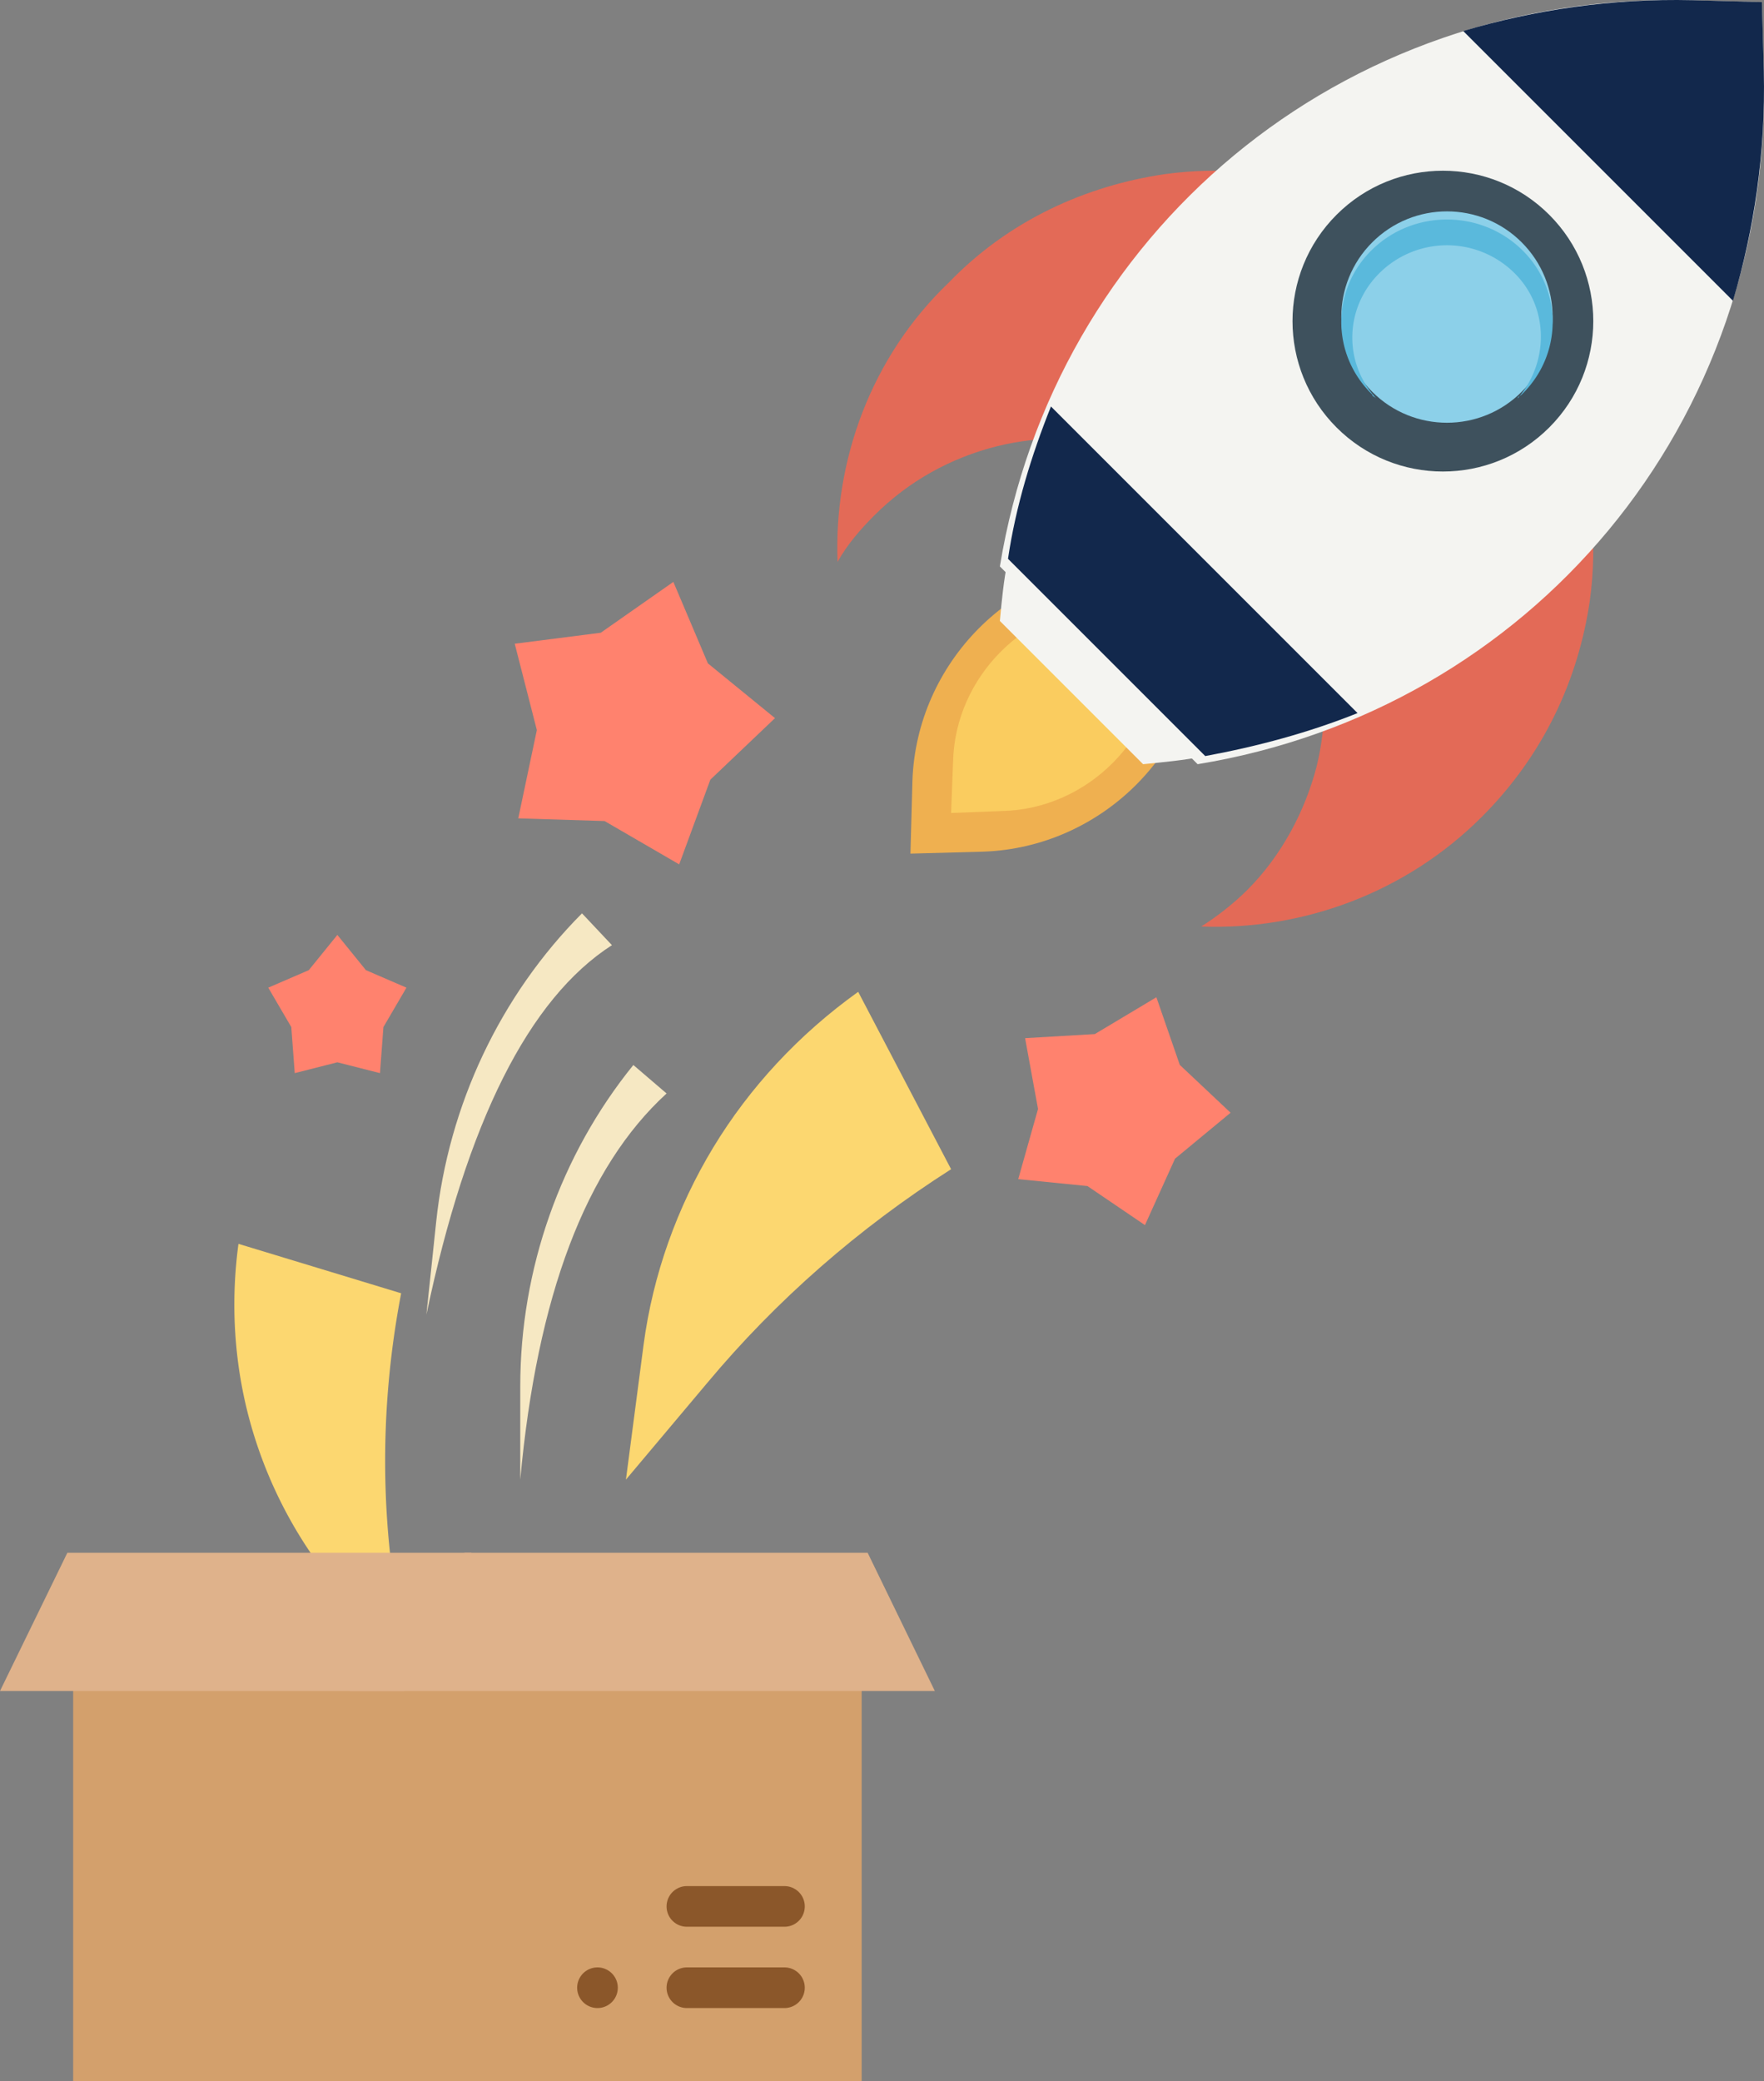 <svg xmlns="http://www.w3.org/2000/svg" width="217" height="256" viewBox="0 0 217 256">
    <rect x="0" y="0" width="217" height="256" fill="#808080" stroke="none"/>
    <g fill="none" fill-rule="evenodd">
        <path fill="#EFB050" d="M139.06 69.242L148 69l-.242 8.94c-.241 14.496-12.322 26.335-26.818 26.818L112 105l.242-8.94c.483-14.496 12.322-26.577 26.818-26.818"/>
        <path fill="#FACC5F" d="M136.682 74.243L143 74l-.243 6.318c-.243 10.448-8.99 19.196-19.44 19.439L117 100l.243-6.318c.243-10.448 8.99-19.196 19.44-19.439"/>
        <path fill="#E36A57" d="M103.034 69.118c1.183-2.136 2.84-4.034 4.497-5.695 4.26-4.271 9.467-7.119 15.148-8.542 10.65-2.61 22.485.237 30.77 8.542 8.283 8.305 11.123 20.17 8.52 30.848-1.42 5.458-4.26 10.915-8.52 15.187-1.658 1.66-3.788 3.322-5.681 4.508 12.307.475 25.089-4.034 34.556-13.525 7.574-7.594 11.834-16.848 13.254-26.577 1.894-14-2.603-28.475-13.254-39.153-10.651-10.678-25.325-15.187-39.054-13.288-9.704 1.423-19.171 5.695-26.508 13.288-9.705 9.254-14.202 22.068-13.728 34.407"/>
        <path fill="#F4F4F1" d="M123 69.674c6.678-40.782 41.736-70.832 85.142-69.64l8.585.239.239 8.585c1.192 43.406-28.858 78.464-69.64 85.142L123 69.674"/>
        <path fill="#12284C" d="M167 87.715c-6.006 2.402-12.251 4.084-18.737 5.285L124 68.737c.96-6.486 2.883-12.731 5.285-18.737L167 87.715M180 3.818c8.77-2.607 18.25-4.03 28.205-3.792l8.532.237.237 8.532c.237 9.955-1.185 19.435-3.792 28.205L180 3.818"/>
        <path fill="#F4F4F1" d="M148 93.048c-2.38.476-5 .714-7.38.952L123 76.38c.238-2.618.476-5 .952-7.38L148 93.048"/>
        <path fill="#3E515D" d="M190.581 26.418c-7.224-7.224-18.938-7.224-26.163 0-7.224 7.225-7.224 18.939 0 26.164 7.225 7.224 18.939 7.224 26.163 0 7.225-7.225 7.225-18.939 0-26.164"/>
        <path fill="#8CD0E9" d="M187.192 29.808c-5.076-5.077-13.308-5.077-18.385 0-5.076 5.076-5.076 13.308 0 18.384 5.077 5.077 13.309 5.077 18.385 0 5.077-5.076 5.077-13.308 0-18.384"/>
        <path fill="#5AB9DC" d="M186.223 33.512a11.783 11.783 0 0 0-16.446 0c-4.354 4.224-4.596 11.03-.484 15.488-.242-.235-.484-.235-.484-.47-5.079-4.927-5.079-12.906 0-17.834 5.08-4.928 13.303-4.928 18.382 0 5.079 4.928 5.079 12.907 0 17.835-.242.234-.484.234-.484.469 3.87-4.459 3.87-11.264-.484-15.488"/>
        <g>
            <path fill="#FCD770" d="M40.738 194.441l8.93 11.103-1.52-13.004c-1.34-11.116-.92-22.38 1.201-33.461l-20.013-6.08c-1.013 7.464-.496 14.952 1.448 21.968a54.527 54.527 0 0 0 9.954 19.474z"/>
            <path fill="#D3A06C" d="M65.167 207.25H106V256H57v-65z"/>
            <path fill="#D3A06C" d="M58 256H9v-48.75h40.833L58 191z"/>
            <path fill="#DFB28B" d="M106.735 191L115 208H43l14.143-17z"/>
            <path fill="#DFB28B" d="M58 191l-8.286 17H0l8.286-17z"/>
            <path fill="#FCD770" d="M105.571 122l5.46 10.422L117 143.818c-11.373 7.255-21.484 16.092-30 26.29L77 182l2.17-16.582c1.145-8.619 4.116-16.91 8.572-24.274 4.459-7.361 10.517-13.908 17.83-19.144z"/>
            <path fill="#FF826E" d="M151.38 136.871l-6.834 5.654-3.699 8.17-7.073-4.803-8.516-.853 2.435-8.629-1.59-8.71 8.579-.504 7.571-4.529 2.88 8.321zM95.337 88.334l-7.953 7.57-3.833 10.418-9.18-5.33-10.617-.329 2.287-10.86-2.72-10.621 10.58-1.351 8.932-6.255 4.25 10.023zM50 121.488l-2.833 4.845-.425 5.667-5.242-1.332L36.258 132l-.425-5.667L33 121.488l4.986-2.154L41.5 115l3.514 4.334z"/>
            <path fill="#8B572A" d="M84.5 237h12a2.5 2.5 0 1 0 0-5h-12a2.5 2.5 0 1 0 0 5zM84.5 247h12a2.5 2.5 0 1 0 0-5h-12a2.5 2.5 0 1 0 0 5zM73.5 247a2.5 2.5 0 1 0 0-5 2.5 2.5 0 1 0 0 5z"/>
            <path fill="#F6E8C3" d="M64 182c2.072-22.598 8.072-38.43 18-47.497L77.913 131C68.94 142.079 64 156.12 64 170.536V182zM52.454 161.703l1.204-11.42c1.514-14.362 7.884-27.833 17.937-37.937l3.683 3.913c-10.226 6.582-17.834 21.73-22.824 45.444z"/>
        </g>
    </g>
</svg>
